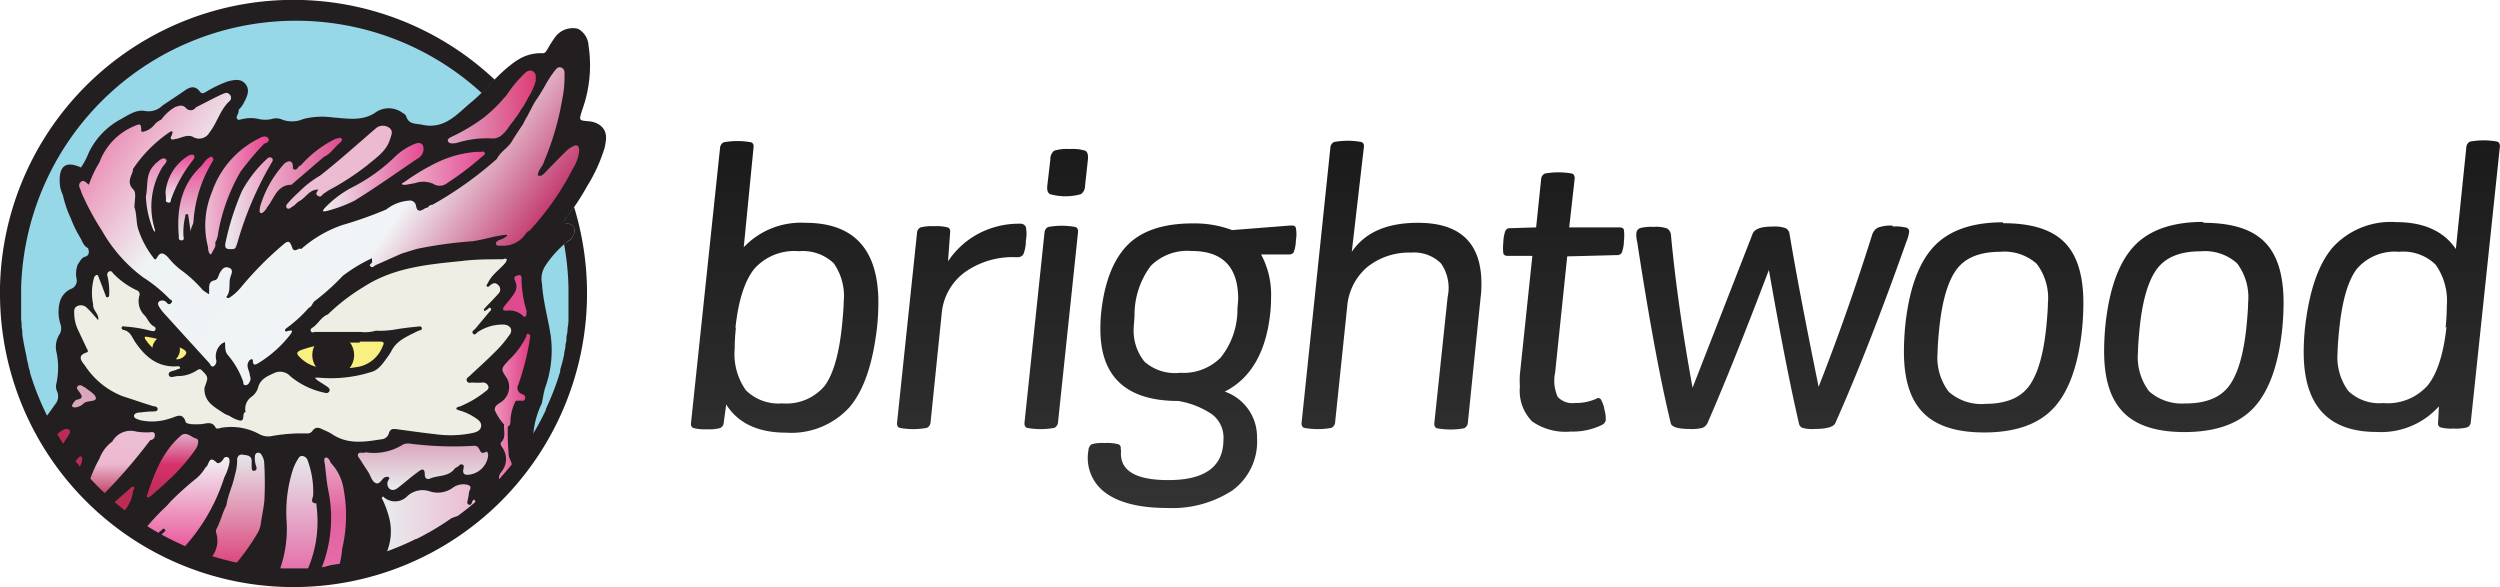 <?xml version="1.0" encoding="UTF-8"?>
<svg xmlns="http://www.w3.org/2000/svg" xmlns:xlink="http://www.w3.org/1999/xlink" id="LOGO" viewBox="0 0 250.89 58.92">
  <defs>
    <linearGradient id="linear-gradient" x1="31.43" y1="57.42" x2="31.43" y2="45.78" gradientUnits="userSpaceOnUse">
      <stop offset="0" stop-color="#e56ea9"></stop>
      <stop offset="1" stop-color="#e5eaed"></stop>
    </linearGradient>
    <linearGradient id="linear-gradient-2" x1="43.97" y1="49.17" x2="43.97" y2="44.51" gradientUnits="userSpaceOnUse">
      <stop offset="0" stop-color="#e9edef"></stop>
      <stop offset="1" stop-color="#dba7be"></stop>
    </linearGradient>
    <linearGradient id="linear-gradient-3" x1="33.86" y1="17.82" x2="43.98" y2="17.82" gradientUnits="userSpaceOnUse">
      <stop offset="0" stop-color="#eef3f4"></stop>
      <stop offset="1" stop-color="#e54991"></stop>
    </linearGradient>
    <linearGradient id="linear-gradient-4" x1="41.81" y1="16.94" x2="50.16" y2="16.94" gradientUnits="userSpaceOnUse">
      <stop offset="0" stop-color="#ecb9d0"></stop>
      <stop offset="1" stop-color="#e54991"></stop>
    </linearGradient>
    <linearGradient id="linear-gradient-5" x1="18.8" y1="49.95" x2="18.8" y2="43.55" gradientUnits="userSpaceOnUse">
      <stop offset="0" stop-color="#bb2c55"></stop>
      <stop offset="0.52" stop-color="#d6326c"></stop>
      <stop offset="1" stop-color="#e2abca"></stop>
    </linearGradient>
    <linearGradient id="linear-gradient-6" x1="24.09" y1="20.38" x2="28.87" y2="20.38" gradientUnits="userSpaceOnUse">
      <stop offset="0" stop-color="#e9edef"></stop>
      <stop offset="1" stop-color="#ee96c0"></stop>
    </linearGradient>
    <linearGradient id="linear-gradient-7" x1="21.14" y1="24.12" x2="21.14" y2="15.7" gradientUnits="userSpaceOnUse">
      <stop offset="0" stop-color="#e9edef"></stop>
      <stop offset="1" stop-color="#e8438f"></stop>
      <stop offset="1" stop-color="#ee96c0"></stop>
    </linearGradient>
    <linearGradient id="linear-gradient-8" x1="19.57" y1="20.35" x2="19.57" y2="15.52" gradientUnits="userSpaceOnUse">
      <stop offset="0" stop-color="#eef3f4"></stop>
      <stop offset="1" stop-color="#ea4c97"></stop>
    </linearGradient>
    <linearGradient id="linear-gradient-9" x1="17.15" y1="23.25" x2="17.15" y2="15.9" gradientUnits="userSpaceOnUse">
      <stop offset="0" stop-color="#eef3f4"></stop>
      <stop offset="1" stop-color="#eb8ab9"></stop>
    </linearGradient>
    <linearGradient id="linear-gradient-10" x1="30.22" y1="16.8" x2="40.81" y2="16.8" gradientUnits="userSpaceOnUse">
      <stop offset="0" stop-color="#ecbed4"></stop>
      <stop offset="1" stop-color="#ecb9d0"></stop>
    </linearGradient>
    <linearGradient id="linear-gradient-11" x1="22.09" y1="19.62" x2="28.47" y2="19.62" gradientUnits="userSpaceOnUse">
      <stop offset="0" stop-color="#ecbed4"></stop>
      <stop offset="1" stop-color="#e8438f"></stop>
      <stop offset="1" stop-color="#ee96c0"></stop>
    </linearGradient>
    <linearGradient id="linear-gradient-12" x1="27.52" y1="17.63" x2="35.8" y2="17.63" gradientUnits="userSpaceOnUse">
      <stop offset="0" stop-color="#ecb9d0"></stop>
      <stop offset="1" stop-color="#de4b8e"></stop>
    </linearGradient>
    <linearGradient id="linear-gradient-13" x1="51.12" y1="41.15" x2="54.67" y2="41.15" gradientUnits="userSpaceOnUse">
      <stop offset="0" stop-color="#ee96c0"></stop>
      <stop offset="1" stop-color="#e03b81"></stop>
    </linearGradient>
    <linearGradient id="linear-gradient-14" x1="39.72" y1="52.61" x2="49.4" y2="52.61" gradientUnits="userSpaceOnUse">
      <stop offset="0" stop-color="#e9edef"></stop>
      <stop offset="1" stop-color="#ecb9d0"></stop>
    </linearGradient>
    <linearGradient id="linear-gradient-15" x1="13.63" y1="50.17" x2="13.63" y2="43.26" gradientUnits="userSpaceOnUse">
      <stop offset="0" stop-color="#bb2c55"></stop>
      <stop offset="0.52" stop-color="#ecb9d0"></stop>
      <stop offset="1" stop-color="#ecbed4"></stop>
    </linearGradient>
    <linearGradient id="linear-gradient-16" x1="25.12" y1="57.27" x2="25.12" y2="45.43" gradientUnits="userSpaceOnUse">
      <stop offset="0" stop-color="#dc3c76"></stop>
      <stop offset="1" stop-color="#e5eaed"></stop>
    </linearGradient>
    <linearGradient id="linear-gradient-17" x1="20.14" y1="55.55" x2="20.14" y2="45.87" gradientUnits="userSpaceOnUse">
      <stop offset="0" stop-color="#ea4e96"></stop>
      <stop offset="1" stop-color="#f1f4f6"></stop>
    </linearGradient>
    <linearGradient id="linear-gradient-18" x1="34.92" y1="57.42" x2="34.92" y2="45.92" gradientUnits="userSpaceOnUse">
      <stop offset="0" stop-color="#e56ea9"></stop>
      <stop offset="0.52" stop-color="#e2619e"></stop>
      <stop offset="0.82" stop-color="#e890b7"></stop>
      <stop offset="1" stop-color="#e2abca"></stop>
    </linearGradient>
    <linearGradient id="linear-gradient-19" x1="46.39" y1="10.74" x2="55.27" y2="10.74" gradientUnits="userSpaceOnUse">
      <stop offset="0" stop-color="#e2abca"></stop>
      <stop offset="1" stop-color="#dc3c76"></stop>
    </linearGradient>
    <linearGradient id="linear-gradient-20" x1="18.04" y1="6.18" x2="50.78" y2="29.1" gradientUnits="userSpaceOnUse">
      <stop offset="0" stop-color="#eb93b8"></stop>
      <stop offset="0.25" stop-color="#eef3f4"></stop>
      <stop offset="0.7" stop-color="#f1f4f6"></stop>
      <stop offset="1" stop-color="#c43e72"></stop>
    </linearGradient>
    <linearGradient id="linear-gradient-21" x1="161.61" y1="50.92" x2="161.61" y2="14.09" gradientUnits="userSpaceOnUse">
      <stop offset="0" stop-color="#333"></stop>
      <stop offset="1" stop-color="#1a1a1a"></stop>
    </linearGradient>
  </defs>
  <title>brightwood-creative-logo-dark</title>
  <g id="owl">
    <circle cx="29.46" cy="29.46" r="28.53" fill="#96d7e8"></circle>
    <path d="M5.59,42.55a28.66,28.66,0,0,0,11.58,11.9c.22-.23.45-.46.68-.68a1.29,1.29,0,0,0,.2-.24c.1-.16.21-.32,0-.5s-.34-.07-.5,0-.49.5-.83.61-.49.25-.67,0,.07-.42.2-.61c.7-1,1.71-1.65,2.46-2.58.31-.36.68-.65,1-1A10.72,10.72,0,0,0,22.28,47c.23-.36.49-.62,1-.42a.65.65,0,0,0,.6-.12c.12-.08.24-.26.4-.09s.05.31,0,.46c-.17.47-.37.93-.54,1.4a18.26,18.26,0,0,1-4.55,7.26,28.33,28.33,0,0,0,3.26,1.24,3.89,3.89,0,0,0,1-2.62,3.65,3.65,0,0,1,.38-1.88c.23-.48.38-1,.58-1.48a33.37,33.37,0,0,0,1.17-4.28c0-.24.09-.5.41-.49a.56.56,0,0,1,.56.47c0,.13,0,.26.07.39s.13.55.49.5.33-.36.32-.63c0-.11,0-.21,0-.31s-.09-.45.12-.48.24.25.27.42a12.54,12.54,0,0,1,.08,2.85A9.49,9.49,0,0,1,26,55c-.43.54-.85,1.08-1.28,1.62-.14.18-.35.35-.3.59l.78.17h4.23c.71-.59.66-1.47.82-2.25a24.69,24.69,0,0,0,.19-4.91,10.91,10.91,0,0,1,.86-3.61c.08-.22.22-.46.5-.45s.39.26.44.49a8,8,0,0,1,.38,3.13.7.7,0,0,0,.15.74,1,1,0,0,1,.32.78,11.91,11.91,0,0,1-.45,4.55,4.11,4.11,0,0,0-.36,1.52h1.27a1.57,1.57,0,0,0,.43-.56,12.12,12.12,0,0,0,.81-6.2c-.16-1.33-.38-2.66-.5-4,0-.34.13-.17.24-.06a5.13,5.13,0,0,1,1.08,2.19,16.05,16.05,0,0,1,0,6.22,10.29,10.29,0,0,0-.33,2.42h1.29a28.32,28.32,0,0,0,3.45-.93,5.54,5.54,0,0,0,.68-4.27,13.91,13.91,0,0,0-.44-1.61c-.19-.39,0-.27.23-.22a1.87,1.87,0,0,0,1.74-.32,2.42,2.42,0,0,1,2.3-.52A3.39,3.39,0,0,0,47.26,49a.86.86,0,0,1,1-.09c.16.29,0,.56,0,.84,0,.43-.31,1.11.63,1,.17,0,.19.15.22.27l.11.36A28.68,28.68,0,0,0,55,44.76a8.58,8.58,0,0,1,.86-4.27c.12-.52.17-1,.33-1.55a11.09,11.09,0,0,0,.56-5.31c-.27-1.72-.76-3.41-.87-5.17a2.37,2.37,0,0,1,.36-1.82,10.34,10.34,0,0,1,2.3-2.48A1.16,1.16,0,0,0,59,23.7c.34-.62.11-1.2-.59-1.28-.47-.05-.38-.17-.19-.45a23.35,23.35,0,0,0,2.2-3.3,16.3,16.3,0,0,0,1.74-3.81c.18-.82.36-1.7-.49-2.32a2.25,2.25,0,0,0-1.12-.37c-1-.09-.94-.09-.66-1.06a13.18,13.18,0,0,0,.66-6.57,2,2,0,0,0-1.08-1.66,2.2,2.2,0,0,0-2.3.89,10.4,10.4,0,0,0-.72,1.14c-.13.2-.25.46-.52.43A4.3,4.3,0,0,0,53.47,6a6.61,6.61,0,0,0-.77.55c-1.43,1.11-2.53,2.57-3.92,3.71S46.15,13,43.91,12.53c-.7-.16-1.39,0-1.66-.87-.05-.17-.26-.26-.41-.37a2.33,2.33,0,0,0-2.77.07c-1.35.83-2.77.52-4.16.43a7.64,7.64,0,0,0-3,.16,2.81,2.81,0,0,1-2.23,0,1.48,1.48,0,0,0-.94,0,3.07,3.07,0,0,1-1.26,0,3.46,3.46,0,0,0-1.65,0c-.17,0-.39.16-.53,0s0-.38.09-.57a1.49,1.49,0,0,0,.06-.31l0-.07a2.57,2.57,0,0,0,.56-.78c.3-.58.58-1.2.12-1.78S25,8,24.31,8.18a12.29,12.29,0,0,0-2.08,1c-.22.11-.44.33-.69,0-.53-.69-1.09-.41-1.64,0L17.8,10.59a2,2,0,0,1-1.75.55c-.93-.18-1.73.45-2.58.9a7.51,7.51,0,0,0-3.05,3.23,7.8,7.8,0,0,1-.8,1.54q-2.2-1-2.14,1.39a3.05,3.05,0,0,0,.32,1.37,11,11,0,0,0,.8,2.35,11.31,11.31,0,0,0,.92,1.89c.23.38.34.89.81,1.09.11.39.17.76-.39.89-.33.17-.47.51-.66.79A2.53,2.53,0,0,0,9.18,28,.88.88,0,0,1,8.6,29,2,2,0,0,0,7.47,30.4a4,4,0,0,0,.08,2.11,1.21,1.21,0,0,1-.06,1,2.32,2.32,0,0,0-.35,1.75,7.36,7.36,0,0,1,0,3.26,1.16,1.16,0,0,0,.09.78A1.24,1.24,0,0,1,7,40.61C6.55,41.27,6.06,41.91,5.59,42.55ZM9.83,19.32a1.75,1.75,0,0,1-.22-.92l0,0c.27-.21.34.41.67.35s.41-.39.51-.65a14.4,14.4,0,0,1,.75-1.65c.08-.17.15-.34.24-.5a6.41,6.41,0,0,1,3.06-3c.19-.08.47-.31.59.06.22.7.65.4,1,.2a10.85,10.85,0,0,0,1.29-1,12.48,12.48,0,0,1,1.45-1.38c.39.18.83.24,1.23.4s.6.09.71-.24a13.38,13.38,0,0,0,2.57-1.22c.18-.1.4-.27.58-.09s0,.46-.12.63a10.87,10.87,0,0,0-1.36,2.22c-.46.82-.84,1.44-2.09,1a2.65,2.65,0,0,0-1.63.24s-.28.46-.19-.07c.12-.68.08-.7-.63-.48a9.54,9.54,0,0,1-.8.64,8.75,8.75,0,0,0-2.71,3.09.27.27,0,0,0,0,.17l-.12.06a1.35,1.35,0,0,0-.3,1.4,5.57,5.57,0,0,1,.43,2.14,4.16,4.16,0,0,1,.13.86,7.74,7.74,0,0,0,1.58,4.18c.2.26.42.58.76.26s.77-.16,1.07.17c1,1.15,2.39,1.92,3.39,3.1a1.06,1.06,0,0,0,.32.23c.27.14.53.1.53-.22,0-.94,1-1.19,1.27-1.93a.32.32,0,0,1,.41-.17c.23.09.19.3.15.48-.13.6-.08,1.21-.26,1.81s.11.6.53.41A2.93,2.93,0,0,0,25.78,29a29.73,29.73,0,0,1,3-3.16A11.17,11.17,0,0,1,30,24.71c.21-.15.46-.36.63,0,.25.57.68.48,1.14.33a1.31,1.31,0,0,0,.35-.19,12.44,12.44,0,0,1,4.11-2.27,16.45,16.45,0,0,0,4.14-1.55,5.48,5.48,0,0,1,1.73-.75c.36-.1.8-.08.91.25.32.91.85.66,1.42.35.2-.11.38-.24.59-.34A27.86,27.86,0,0,0,51.43,16a20.44,20.44,0,0,0,2.5-3.11c.13-.18,3.42-4.78,2.6-5.56-1.17-.61-3.3,4.58-3.57,4.81a9.74,9.74,0,0,0-.75.91c-.23.25-.5.75-.84.68-1.29-.26-2.51.21-3.77.33-.24,0-.59.27-.69,0s.37-.3.6-.42l.07,0A13.86,13.86,0,0,0,52,10.42,6.85,6.85,0,0,1,54.3,8.2c.31-.17.64-.45,1,0s-.22.94.17,1.34c.5.21.72-.18,1-.47C56.8,8.59,57,8,57.44,7.49c.09-.09.17-.24.32-.19s.14.21.15.34a6.83,6.83,0,0,1-.07,1.5,35.06,35.06,0,0,1-1.92,7c-.17.51-.72.89-.54,1.53.55.31.84-.14,1.12-.45.66-.73,1.41-1.36,2.1-2,.16-.16.39-.36.63-.19s.1.44,0,.67a1.24,1.24,0,0,1-.08.22,24.51,24.51,0,0,1-4.79,7.22l-.24.24a2.84,2.84,0,0,1-1.82,1.12c-.18,0-.45.1-.51,0s.24-.2.33-.34.74-.25.21-.65a1.66,1.66,0,0,0-.78,0,39.29,39.29,0,0,1-4.36.72,21.47,21.47,0,0,0-5.42,1c-.71.36-1.45.64-2.14,1-.51.29-.74.21-.81-.36-.29-.13-.51.05-.73.18a11.68,11.68,0,0,0-2.33,1.5c-1.1,1.11-2.35,2.06-3.42,3.2a23.52,23.52,0,0,1-1.9,1.8c-.23.19-.87.48-.13.9.22.13,0,.27-.1.36a17.16,17.16,0,0,1-2.54,2.26c-.16.13-.38.28-.57.08s-.4-.35-.67-.13a.81.81,0,0,0-.29.85,5.16,5.16,0,0,1,.21.85c0,.16,0,.36-.14.42s-.25-.13-.3-.27a6.09,6.09,0,0,0-.82-1.54,5.36,5.36,0,0,1-1-2,1.5,1.5,0,0,0-1.15,1.44c0,.2.14.5-.08.58s-.38-.22-.54-.38a28,28,0,0,1-2.16-2.44c-.7-.91-1.65-1.58-2.27-2.54-.1-.15-.28-.31-.16-.49s.29,0,.43,0,.48.13.62-.14,0-.41-.19-.56a10.64,10.64,0,0,0-1.24-1.11,15.84,15.84,0,0,1-4.29-3.85A29.57,29.57,0,0,1,9.83,19.32Z" transform="translate(-1.49)" fill="#231f20"></path>
    <path d="M29.47,57.42a12.09,12.09,0,0,0,.79-5,13.93,13.93,0,0,1,.59-5.18,4.61,4.61,0,0,1,.48-1.07c.13-.2.22-.43.49-.41a.64.64,0,0,1,.56.49,9.09,9.09,0,0,1,.54,3.43c0,.29-.41.81.33.84,0,0,0,.14,0,.22a12.11,12.11,0,0,1-1,6.66Z" transform="translate(-1.49)" fill="url(#linear-gradient)"></path>
    <path d="M38.19,45.39a5.44,5.44,0,0,0,3.73-.77,1.23,1.23,0,0,1,.7-.1,34.44,34.44,0,0,0,6.42.22.49.49,0,0,1,.48.22c.18.25.2.68.72.39.2-.11.23.22.24.39a2.2,2.2,0,0,1-2.06,1.91c-.38,0-.52-.2-.42-.58,0-.15.12-.33-.07-.43s-.29,0-.42.13-.3.14-.39.26c-.63.85-1.66.64-2.48,1-.25.11-.52,0-.52-.39,0-.84-.46-.45-.75-.23-.64.47-1.25,1-1.86,1.48-.3.25-.64.4-.93.16a.69.69,0,0,1-.09-.9c0-.07.17-.16,0-.26s-.25,0-.37,0c-.35.18-.54.84-1,.55-.32-.19-.44-.7-.66-1.05s-.53-.79-.77-1.2c-.11-.2-.37-.39-.26-.63S38,45.52,38.19,45.39Z" transform="translate(-1.49)" fill="url(#linear-gradient-2)"></path>
    <path d="M44,15a1.16,1.16,0,0,1-.64.94c-2.1,1.41-4.16,2.89-6.31,4.21a14.32,14.32,0,0,1-2.87,1.05c-.09,0-.29,0-.3,0s.1-.22.19-.31a10.49,10.49,0,0,1,2.75-2.08,17.62,17.62,0,0,0,4.35-3.12,6.26,6.26,0,0,1,1.92-1.24C43.69,14.21,44,14.41,44,15Z" transform="translate(-1.49)" fill="url(#linear-gradient-3)"></path>
    <path d="M49.33,15.24h.37c.15,0,.34-.09.43.08s-.11.27-.22.36a29.91,29.91,0,0,1-3.52,2.68,1.21,1.21,0,0,1-1.44.08,2.48,2.48,0,0,0-1.78-.07c-.33.06-.67.13-1,.18a1.27,1.27,0,0,1-.35-.05c0-.15.17-.17.27-.24a21.44,21.44,0,0,1,3.55-2.09A11,11,0,0,1,49.33,15.24Z" transform="translate(-1.49)" fill="url(#linear-gradient-4)"></path>
    <path d="M16.35,49.95c-.2-.07-.11-.23-.08-.32.73-2.18,1.55-4.32,3.35-5.89.58-.51,1.05.16,1.55.27.34.07.21.63,0,1a19.06,19.06,0,0,1-2.8,3.21c-.54.54-1.13,1-1.7,1.53C16.57,49.8,16.46,49.87,16.35,49.95Z" transform="translate(-1.49)" fill="url(#linear-gradient-5)"></path>
    <path d="M24.58,25c-.42,0-.58-.14-.44-.73a26.61,26.61,0,0,1,1.64-5.12A12.69,12.69,0,0,1,28.22,16c.16-.17.36-.3.55-.14s.05.36-.07.55a34.45,34.45,0,0,0-3.37,7.9C25.11,25,25.12,25,24.58,25Z" transform="translate(-1.49)" fill="url(#linear-gradient-6)"></path>
    <path d="M20.62,23.21c-.09-.59-.15-1.06-.23-1.53,0-.09,0-.23-.19-.18s-.09.11-.11.18a6.68,6.68,0,0,0-.19,1.95c0,.17.14.5-.2.49s-.25-.28-.27-.5c-.21-2.59.21-5,2.17-6.87.3-.29.48-.69.85-.91.12-.07.23-.23.39,0s0,.22,0,.33a13.27,13.27,0,0,0-1.93,6,1.2,1.2,0,0,1-.15.52A2,2,0,0,0,20.62,23.21Z" transform="translate(-1.49)" fill="url(#linear-gradient-7)"></path>
    <path d="M18.1,19.27a4.89,4.89,0,0,1,2.2-3.59c.22-.14.48-.23.65-.1s-.06.46-.17.58a14,14,0,0,0-2.1,3.77c-.07.17,0,.47-.33.39s-.18-.29-.2-.45S18.12,19.52,18.1,19.27Z" transform="translate(-1.49)" fill="url(#linear-gradient-8)"></path>
    <path d="M16.13,19.69c.24-1-.08-2.24.87-3.16a1.49,1.49,0,0,1,.1-.12c.3-.23.69-.67,1-.46s-.16.58-.33.85A7.66,7.66,0,0,0,17,22.93c0,.11.12.23,0,.33a1.86,1.86,0,0,1-.16-.27A9.84,9.84,0,0,1,16.13,19.69Z" transform="translate(-1.49)" fill="url(#linear-gradient-9)"></path>
    <path d="M54.35,31.25c-.06.24,0,.44-.14.52s-.26-.11-.38-.2a2.05,2.05,0,0,0-1.47-.4c-.39.05-.5-.13-.25-.45s.44-.52.64-.79c.39-.51.77-1,.44-1.73-.19-.4,0-.52.34-.58s.3.28.3.46A11.29,11.29,0,0,0,54.35,31.25Z" transform="translate(-1.49)" fill="#de4b8e"></path>
    <path d="M40.53,12.81a1.09,1.09,0,0,0-1.39.13c-1.83,1.57-3.62,3.19-5.52,4.68a10,10,0,0,0-2.15,1.67,11.07,11.07,0,0,0-1,1c-.17.17-.37.39-.19.59s.42-.08.6-.17.42-.41.67-.54c.65-.34,1-1.18,1.88-1.14-.08.2-.36.41-.06.61s.38,0,.56-.17a6.18,6.18,0,0,1,.64-.42,26.6,26.6,0,0,0,3.77-2.46c.89-.76,1.94-1.41,2.3-2.64C40.76,13.56,41,13.13,40.53,12.81Z" transform="translate(-1.49)" fill="url(#linear-gradient-10)"></path>
    <path d="M9,40.89c-.24,0-.36-.13-.21-.35s.26-.4.43-.43c.73-.13.44-.47.21-.81-.11-.17-.34-.34-.14-.54s.44-.07.63.09l.07,0c.4.36,1.08.69,1.12,1.09s-.79.23-1.19.51A1.41,1.41,0,0,1,9,40.89Z" transform="translate(-1.49)" fill="#dba7be"></path>
    <path d="M28.41,13.87c-.2-.28-.61-.17-.88,0a9.4,9.4,0,0,0-4.76,5.38.35.35,0,0,0-.05.13,8.69,8.69,0,0,0-.37,5.35c.06.28,0,.64.31.82.14-.27.3-.53.43-.81a1.19,1.19,0,0,0,0-.39,2.51,2.51,0,0,0,.3-1,18.74,18.74,0,0,1,2.24-6.12A30.4,30.4,0,0,1,28,14.42C28.33,14.34,28.59,14.12,28.41,13.87Z" transform="translate(-1.49)" fill="url(#linear-gradient-11)"></path>
    <path d="M35.77,13.92c-.13-.19-.39,0-.58,0a11.17,11.17,0,0,0-3.52,2.69c-.29,0-.34.65-.78.32,0-.26,0-.6-.22-.71s-.58.1-.75.32a11,11,0,0,0-2.34,4.25c0,.21-.12.5.07.58s.38-.2.54-.37,0-.05,0-.07c.79-.85,1-2.35,2.52-2.39.06,0,.13-.08.19-.14L34,15.74c.65-.28,1-.9,1.52-1.33C35.64,14.28,35.9,14.12,35.77,13.92Z" transform="translate(-1.49)" fill="url(#linear-gradient-12)"></path>
    <path d="M14.9,48.87c-.18-.09-.28.09-.4.19-.75.65-1.49,1.32-2.24,2q.51.44,1,.85a3.78,3.78,0,0,0,1.6-2.73C15,49.06,15,48.91,14.9,48.87Z" transform="translate(-1.49)" fill="#bb2c55"></path>
    <path d="M52.08,42.6c-.07.6.24,1.26-.3,1.79-.11.11,0,.32.06.44a2,2,0,0,1-.06,2.56A.93.93,0,0,0,52,48.77q.59-.64,1.14-1.32a14.47,14.47,0,0,0-.58-1.64,25.73,25.73,0,0,1-.11-3c.28-.11.26-.38.27-.6a4.64,4.64,0,0,1,.54-2,1.59,1.59,0,0,0,.32,0c.2-.05.51.16.6-.19s-.13-.39-.39-.51a.63.63,0,0,1-.3-.86,25.79,25.79,0,0,0,1.17-4.58c0-.18.14-.44-.12-.54s-.19.12-.23.24a8.09,8.09,0,0,1-1.77,2.38c-.79.89-.82.86-.15,1.85a1.83,1.83,0,0,1-.23,2c-.3.45-1.12.58-1,1.19A5.05,5.05,0,0,0,52.08,42.6Z" transform="translate(-1.49)" fill="url(#linear-gradient-13)"></path>
    <path d="M40.6,52.19a5.55,5.55,0,0,1-.38,3.42c-.14.33-.34.66-.5,1a28.48,28.48,0,0,0,9.68-5.4,8.47,8.47,0,0,1-.21-.87c0-.07-.05-.17-.11-.19s-.15.09-.19.17-.09.42-.34.33-.14-.32-.12-.49a4.25,4.25,0,0,0,.12-.69c0-.27.35-.52,0-.78l-.1.09a.13.13,0,0,1,.1-.09,1.81,1.81,0,0,0-1.69.31,2.59,2.59,0,0,1-2.18.33,2.26,2.26,0,0,0-2.27.42,1.72,1.72,0,0,1-2.31.22c-.06,0-.12-.22-.24-.08s0,.15,0,.21A9.81,9.81,0,0,1,40.6,52.19Z" transform="translate(-1.49)" fill="url(#linear-gradient-14)"></path>
    <path d="M11.32,50.17a54.73,54.73,0,0,0,5.25-6,.49.49,0,0,0,.45-.61c-.07-.3-.4-.16-.61-.17a6.83,6.83,0,0,1-1.25-.08,2.1,2.1,0,0,0-2.4,1A3.72,3.72,0,0,0,11.48,46a13.8,13.8,0,0,0-1.26,3.1Q10.75,49.63,11.32,50.17Z" transform="translate(-1.49)" fill="url(#linear-gradient-15)"></path>
    <path d="M7.27,45.4l.82-1.29c.22-.34.61-.78.32-1s-.82.13-1.11.42a7.39,7.39,0,0,0-.7.84Q6.93,44.89,7.27,45.4Z" transform="translate(-1.49)" fill="#bb2c55"></path>
    <path d="M9.12,47.83q.22-.61.48-1.21a1.33,1.33,0,0,0,.12-.38c0-.15.08-.35-.09-.42s-.25.12-.36.23a8.94,8.94,0,0,0-.83.92Q8.76,47.41,9.12,47.83Z" transform="translate(-1.49)" fill="#bb2c55"></path>
    <path d="M24.21,50.72c-.41.76-.59,1.63-1,2.37a.6.6,0,0,0,0,.46,2.64,2.64,0,0,1-.45,2.32c-.14.26-.33.5-.5.75q1.15.37,2.34.65a1.05,1.05,0,0,1,.29-.38,22.67,22.67,0,0,0,2.37-3.26,2.6,2.6,0,0,0,.39-1c.11-.79.29-1.58.37-2.38A34.09,34.09,0,0,0,28,46.38a1.44,1.44,0,0,0-.19-.6c-.09-.18-.21-.39-.47-.34s-.26.28-.28.49a2.51,2.51,0,0,0,.16.92c.05.17,0,.39-.24.4s-.22-.18-.23-.33,0-.42,0-.64c0-.61-.53-.59-.91-.65s-.59.23-.55.65a5.05,5.05,0,0,1-.23,1.4C24.86,48.72,24.36,49.67,24.21,50.72Z" transform="translate(-1.49)" fill="url(#linear-gradient-16)"></path>
    <path d="M15.73,53.6l.68.41h.06c.57,0,.83-.54,1.24-.8.09-.06.15-.26.31-.09s0,.23-.11.31c-.29.31-.58.64-.89.94q1.14.64,2.35,1.18A19,19,0,0,0,24,47.91a5.35,5.35,0,0,0,.52-1.49c0-.21.05-.46-.21-.54s-.34.09-.44.25-.44.49-.64.29c-.84-.84-.74.33-1.11.48A4.22,4.22,0,0,1,21.21,48a29.33,29.33,0,0,0-2.62,2.35c-.14.15-.26.32-.41.46A23.34,23.34,0,0,0,16,53.14,1,1,0,0,0,15.73,53.6Z" transform="translate(-1.49)" fill="url(#linear-gradient-17)"></path>
    <path d="M36,49.25a5,5,0,0,0-1.33-2.82c-.09-.26-.28-.58-.51-.5s-.09.45-.06.7c.1.84.16,1.68.32,2.51a13.65,13.65,0,0,1-.83,8.28h1.75a9.46,9.46,0,0,0,.49-2.36A14.32,14.32,0,0,0,36,49.25Z" transform="translate(-1.49)" fill="url(#linear-gradient-18)"></path>
    <path d="M51.94,32.57a4.53,4.53,0,0,0-2.47.73c-.16.1-.32.41-.51.18s.12-.36.25-.51c.45-.55.92-1.1,1.37-1.65.09-.11.29-.2.15-.38s-.22.06-.33.11-.24.22-.33.12.08-.26.18-.36c.41-.44.85-.87,1.25-1.33a.58.58,0,0,0,0-.86c-.3-.32-.55-.2-.81,0-.08.08-.2.23-.32.13s0-.23.08-.34c.4-.87,1.22-1.37,1.8-2.09.3-.56-.22-.3-.34-.3-1.37,0-2.76,0-4.12.18-3.43.34-6.88.66-9.88,2.64a19.55,19.55,0,0,0-3.51,2.71c-.65.24-.94.89-1.46,1.27-.14.1-.36.2-.25.42s.29.07.43.07c1.51,0,3,0,4.52,0a4,4,0,0,0,1.57-.12A9.52,9.52,0,0,0,41,33.09c.75-.13,1.52-.23,2.28-.3.17,0,.48-.13.54.12s-.24.23-.4.31c-1,.52-2.09.91-2.65,2a4.38,4.38,0,0,1-.38.6c-.46.62-.89,1.32-1.67,1.52a13.39,13.39,0,0,1-5.24.56c-.13,0-.26,0-.39,0a1.79,1.79,0,0,0,.26.27c.33.22.67.42,1,.65.15.11.3.26.18.47a.34.34,0,0,1-.42.13,7.85,7.85,0,0,1-3.47-1.65A1.4,1.4,0,0,0,29,37.44c-.64.3-1.39.59-1.6,1.43a1.75,1.75,0,0,1-.67.95,1.48,1.48,0,0,0-.6,1.52c-.41.16,0,.89-.55.87a3.22,3.22,0,0,1-1.07-.48,3.71,3.71,0,0,1-.5-.22c-.95-.64-2.07-1.15-2-2.58.08-.25.18-.5.25-.75.13-.48-.25-.71-.5-1s-.48,0-.68.09a3.34,3.34,0,0,1-1.73.47c-.33,0-.82.27-.92-.11s.46-.38.75-.52.4-.07.38-.23-.3-.12-.45-.11c-1.9.06-3.11-1.05-4.07-2.47-.32-.48-.45-1-1.1-1.18-.12,0-.28-.1-.24-.26s.21-.1.33-.09a13.62,13.62,0,0,1,2.64.44c.14,0,.33.09.41-.11a.25.25,0,0,0-.12-.33c-.45-.23-.62-.7-.91-1.07a2,2,0,0,1-.58-2,.43.43,0,0,0-.28-.58,8,8,0,0,1-2.28-1.62c-.14-.11-.22-.41-.49-.24s-.15.4-.11.59a6.8,6.8,0,0,1,.14,1.65c0,.2,0,.38-.3.32-.24-.64-.47-1.28-.73-1.91-.05-.13-.08-.37-.27-.31a.52.52,0,0,0-.25.37,5.56,5.56,0,0,0-.06,2.57c-.07.61.65,1,.5,1.59-.36-.41-.71-.84-1.1-1.21a.85.85,0,0,0-1-.2c-.35.18-.31.5-.3.83a4,4,0,0,0,.4,1.6l.85,1.8c.07.15.23.34,0,.42-1,.32-.53.87-.18,1.31a8,8,0,0,0,3.8,3.09c1,.31,2.05.69,3.09,1,.16,0,.43.07.41.3s-.26.21-.44.22a11.43,11.43,0,0,0-1.27.1c-.24,0-.64.06-.66.33s.35.35.59.44a5.48,5.48,0,0,0,3-.16c.55-.11,1.27-.74,1.6.36,0,.12.37.18.57.21a8,8,0,0,0,.87,0c.55,0,1.2-.4,1.58.38,0,.07.3.08.45,0a5.9,5.9,0,0,1,3.92.62,1.87,1.87,0,0,0,1.07.22,17.34,17.34,0,0,1,3.74-.29.63.63,0,0,0,.49-.22c.33-.51.7-.37,1.12-.15a6.9,6.9,0,0,1,.79.38c1.58,1.12,3.31.85,5,.58a.84.84,0,0,0,.78-.58c.12-.5.45-.49.85-.43,1.26.17,2.52.35,3.78.49a11.05,11.05,0,0,0,3.8-.12c.37-.09.75-.22.83-.64s-.27-.67-.57-.87a5.48,5.48,0,0,0-1.5-.72,1.34,1.34,0,0,1-.42-.17c0-.21.26-.23.42-.28a10.53,10.53,0,0,0,2.5-1.48c.2-.14.41-.32.27-.59a.56.56,0,0,0-.57-.31,6.72,6.72,0,0,1-1,0c-.19,0-.46.11-.56-.16s.14-.37.29-.51c.85-.8,1.72-1.57,2.54-2.4a11.39,11.39,0,0,0,1.37-1.6C53.06,33.14,52.72,32.57,51.94,32.57ZM40.59,39.62s0,0,0,0h0Z" transform="translate(-1.49)" fill="#eeeee4"></path>
    <path d="M55.25,7.51c-.25-.6-.76-.49-1.07-.18a12.93,12.93,0,0,0-1.86,2.23l-.73.82a14.56,14.56,0,0,1-1.69,1.53A19.29,19.29,0,0,1,47,13.64c-.26.12-.67.28-.55.54s.52.24.89.16a10.17,10.17,0,0,1,3.51-.45c1,.13,1.74-1.22,1.79-1.28.27-.34.54-.71.84-1.12.17-.25.27-.46.43-.67s.53-.89.57-1a4.58,4.58,0,0,0,.52-1,2.58,2.58,0,0,0,.19-.48A2.72,2.72,0,0,0,55.25,7.51Z" transform="translate(-1.49)" fill="url(#linear-gradient-19)"></path>
    <path d="M59,14.69a2.64,2.64,0,0,0-.65.44c-.73.71-1.44,1.44-2.14,2.17-.21.22-.4.43-.74.31,0-.56.52-.92.64-1.45A27.9,27.9,0,0,0,57.91,10a11.24,11.24,0,0,0,.23-2.67.51.51,0,0,0-.2-.48.44.44,0,0,0-.61.05A8.91,8.91,0,0,0,56.54,8c-.26.4-.47.86-1.12,1.86a5.81,5.81,0,0,0-.45.73c-.39.77-.09.14-.52,1a8.73,8.73,0,0,0-.46.85c-.39.59-.79,1.17-1.15,1.78s-1.13,1-1.48,1.72a36.92,36.92,0,0,1-6.47,4.61.53.53,0,0,0-.47.28.22.22,0,0,1,0,.07l0-.07a1,1,0,0,0-.3.09c-.46.31-.78.4-.89-.33a.62.62,0,0,0-.75-.45,4.09,4.09,0,0,0-2.22.88,39.91,39.91,0,0,1-4.43,1.57A12.2,12.2,0,0,0,31.71,25c-.26-.24-.67.51-.9-.16s-.39-.75-.95-.25a34.31,34.31,0,0,0-4.16,4.21,5,5,0,0,1-1.16,1.06c-.16.11-.41,0-.3-.11.45-.61.16-1.34.39-2,.11-.3.3-.72-.16-.88s-.68.12-.9.48-.16.71-.58.79-.52.39-.51.77a6,6,0,0,1,0,.62,4.53,4.53,0,0,1-.63-.41,13,13,0,0,0-2-1.88,7.12,7.12,0,0,1-1.48-1.4c-.53-.55-.8-.53-1.12,0-.16.27-.21.26-.44-.07A9.52,9.52,0,0,1,15.36,23c-.22-.71-.13-1.49-.38-2.2,0-.6.22-1.45-.09-1.76-.72-.73-.23-1.29-.06-1.92a.35.35,0,0,1,0-.15,13.62,13.62,0,0,1,3.58-3.64c.11-.06.2-.19.34-.14s0,.21,0,.31-.21.3-.09.44.34,0,.51,0c.56-.11,1.12-.48,1.69-.2a1.18,1.18,0,0,0,1.63-.41c.79-1,1.07-2.27,2-3.15a.46.46,0,0,0,0-.74c-.27-.24-.49-.05-.69,0-.89.42-1.77.89-2.65,1.33a.62.62,0,0,1-1,.07c-.35-.37-.69-.22-1.06-.11A4.36,4.36,0,0,0,17.68,12a2,2,0,0,0-.79.63,2,2,0,0,1-1,.58c-.18.06-.22,0-.23-.16,0-.58-.09-.66-.56-.45a6.31,6.31,0,0,0-3.63,3.69,11.6,11.6,0,0,0-1.06,2.24h0c-.25-.15-.49-.55-.8-.28s-.14.58,0,.88a2.07,2.07,0,0,0,.13.37,26.52,26.52,0,0,0,2,3.68,15,15,0,0,0,4.11,4.65A14.65,14.65,0,0,1,18.51,30c.09.1.4.15.16.41s-.31.09-.46-.05a.57.57,0,0,0-.75-.11c-.25.24,0,.54.16.78a4.89,4.89,0,0,0,.4.49q2.23,2.46,4.47,4.91c.12.14.19.46.45.32a.59.59,0,0,0,.23-.69,1.64,1.64,0,0,1,.89-1.77c.07.45-.06.91.29,1.33a8.53,8.53,0,0,1,1.53,2.64c.05.15,0,.44.28.39s.3-.21.4-.35a.69.69,0,0,0,0-.61c0-.46-.41-.88-.13-1.38a.46.46,0,0,1,.26-.25c.15-.05.17.06.18.16,0,.55.34.35.58.2a11.83,11.83,0,0,0,3.2-2.88c.07-.1.17-.26.13-.34s-.22,0-.33,0-.27.15-.34,0,.09-.22.19-.31a13.62,13.62,0,0,0,2.18-2c.33-.11.34-.5.61-.69a22.19,22.19,0,0,0,2.79-2.51,15.73,15.73,0,0,1,2.95-1.78c0,.13,0,.26,0,.39s-.36.25-.16.43.34,0,.51-.12l2.59-1.15c.55-.17,1.09-.35,1.64-.5a42.51,42.51,0,0,1,5.5-.75c1.21-.17,2.37-.59,3.59-.67a1.88,1.88,0,0,1-.75.5c-.22.06-.52.19-.48.44s.38.16.59.18a2.73,2.73,0,0,0,2.44-1.27l.16-.16a.89.89,0,0,0,.2-.11A27.59,27.59,0,0,0,59,16.89a4,4,0,0,0,.62-1.77C59.61,14.62,59.4,14.47,59,14.69ZM17.73,12.58a.93.93,0,0,0,0,.22A.38.38,0,0,1,17.73,12.58Z" transform="translate(-1.49)" fill="url(#linear-gradient-20)"></path>
    <path d="M37.59,34.28c.66,0,1.33,0,2,0,.44,0,.48.14.31.45a3.29,3.29,0,0,1-2.33,2.06,12.21,12.21,0,0,1-4.11.08,3.61,3.61,0,0,1-1.86-1c-.37-.35-.4-.54.13-.75a13.3,13.3,0,0,1,4.44-.74c.48,0,1,0,1.43,0Z" transform="translate(-1.49)" fill="#f9f081"></path>
    <path d="M19.28,36.06A4.5,4.5,0,0,1,16.05,34c-.08-.21,0-.23.16-.2a11,11,0,0,1,3.36,1.08c.24.14.72.3.59.63A1.09,1.09,0,0,1,19.28,36.06Z" transform="translate(-1.49)" fill="#f9f081"></path>
    <circle cx="33.44" cy="35.63" r="2.1" fill="#231f20"></circle>
    <circle cx="16.67" cy="35.06" r="1.39" fill="#231f20"></circle>
    <path d="M59.1,20.76c-.3.4-.6.8-.89,1.21s-.28.4.19.45c.7.08.93.66.59,1.28a1.16,1.16,0,0,1-.42.47,3.33,3.33,0,0,0-.47.33,27.64,27.64,0,0,1,.44,4.32h0c0,.21,0,.43,0,.65s0,.55,0,.82c0,.08,0,.17,0,.25s0,.38,0,.57l0,.27q0,.29,0,.59l0,.22c0,.27-.06.54-.09.81v0q0,.38-.11.75l0,.22q0,.29-.1.59l0,.23q-.06.32-.13.64l0,.14q-.09.4-.19.8v0q-.1.37-.21.74l0,.17-.19.62-.05.16q-.12.36-.25.71v0q-.28.77-.61,1.52l-.05.12-.29.64,0,.1q-.35.74-.75,1.46h0a27.8,27.8,0,0,1-6.66,8.05l0,0-.44.36-.18.14-.31.24-.21.16-.28.21L46.8,52l-.26.18-.25.17-.24.16-.28.18-.13.08-.77.47-.09.05-.39.22-.13.07-.4.22-.12.06-.42.22-.08,0a27.53,27.53,0,0,1-2.57,1.12h0a27.37,27.37,0,0,1-5.29,1.41l-.67.1h0L34,56.9c-.55.06-1.11.11-1.67.14h0l-.7,0H30.36l-.55,0A27.54,27.54,0,0,1,25,56.41l-.5-.12h0q-.75-.18-1.48-.4h0a27.4,27.4,0,0,1-3.09-1.14h0l-.5-.23h0q-.75-.35-1.48-.74A27.8,27.8,0,0,1,6.21,41.71h0a27.48,27.48,0,0,1-1.48-3.58v0q-.11-.34-.22-.68l0-.1-.18-.63,0-.12q-.09-.32-.16-.64l0-.1q-.26-1.12-.44-2.27l0-.19q0-.28-.07-.55l0-.25q0-.25-.05-.5l0-.28c0-.16,0-.33,0-.49s0-.19,0-.28,0-.35,0-.53,0-.16,0-.24c0-.26,0-.51,0-.77s0-.43,0-.65h0A27.59,27.59,0,0,1,49.84,9.34c.44-.44.87-.89,1.31-1.33A29.46,29.46,0,0,0,1.49,28.81h0c0,.22,0,.43,0,.65A29.46,29.46,0,0,0,51.78,50.29,29.54,29.54,0,0,0,59.1,20.76Z" transform="translate(-1.49)" fill="#231f20"></path>
  </g>
  <path id="brightwood" d="M76.13,24.81a7.92,7.92,0,0,1,6.19-2.45c4.86,0,7.32,2.66,7.32,8q0,1.12-.12,2.37c-.42,3.74-1.33,6.44-2.79,8.15a7.89,7.89,0,0,1-6.36,2.54c-2.87,0-4.86-1-6-2.83l-.25,1.83a.61.61,0,0,1-.37.54,4.14,4.14,0,0,1-1.29.12,4.62,4.62,0,0,1-1.37-.12c-.21-.08-.29-.25-.25-.54l2.91-27.56a.68.68,0,0,1,.37-.58,7.61,7.61,0,0,1,2.74,0c.21.08.29.25.25.54Zm-.79,8.11A20.47,20.47,0,0,0,75.22,35a6.29,6.29,0,0,0,1.12,4.16A4.65,4.65,0,0,0,80,40.48a5,5,0,0,0,4.24-1.75c.87-1.16,1.46-3.2,1.75-6.07.12-1.16.17-2,.17-2.37a5.74,5.74,0,0,0-1-3.87,4.49,4.49,0,0,0-3.49-1.21A5.37,5.37,0,0,0,77.17,27q-1.43,1.81-1.87,5.86Zm28.1-7.11a8.29,8.29,0,0,0-5.11,1.5A5.75,5.75,0,0,0,96,31.42L94.88,42.36a.68.68,0,0,1-.37.58,7.61,7.61,0,0,1-2.74,0c-.21-.08-.29-.29-.25-.58l2-19a.61.61,0,0,1,.37-.54,4.47,4.47,0,0,1,1.33-.12,4.62,4.62,0,0,1,1.37.12c.21.08.29.25.25.54l-.21,2.87a8.31,8.31,0,0,1,2.91-2.7,8.67,8.67,0,0,1,4.32-1.08.58.58,0,0,1,.58.33,3.53,3.53,0,0,1,0,1.37,3.58,3.58,0,0,1-.25,1.37.66.66,0,0,1-.62.29Zm2.87-2.45a.68.68,0,0,1,.37-.58,7.61,7.61,0,0,1,2.74,0c.21.08.29.29.25.58l-2,19a.68.68,0,0,1-.37.58,7.61,7.61,0,0,1-2.74,0c-.21-.08-.29-.29-.25-.58Zm2.49-8.4a4.25,4.25,0,0,1,1.62.17q.31.19.25.87l-.29,2.66a1,1,0,0,1-.42.83,5.79,5.79,0,0,1-3.08,0c-.25-.12-.33-.42-.29-.83L106.9,16a1.08,1.08,0,0,1,.37-.87,4.12,4.12,0,0,1,1.58-.17ZM114,45.18c-.21,2,1.37,3,4.74,3,3.7,0,5.53-1.37,5.53-4.07a2.92,2.92,0,0,0-1.16-2.54,8.49,8.49,0,0,0-3.37-1.33c-5.2,0-7.82-2.41-7.82-7.19a15.82,15.82,0,0,1,.08-1.7q.5-4.55,2.62-6.73c1.41-1.46,3.62-2.2,6.57-2.2a10.79,10.79,0,0,1,3.95.67l5.86-.46c.29,0,.46,0,.54.25a3.55,3.55,0,0,1,0,1.25,3.56,3.56,0,0,1-.21,1.16c-.08.17-.25.25-.54.25h-2.74a8.42,8.42,0,0,1,1,4.24c0,.29,0,.83-.08,1.62-.42,4-2,6.61-4.57,7.9a4.8,4.8,0,0,1,3.24,4.61,6.07,6.07,0,0,1-2.49,5.32,11.07,11.07,0,0,1-6.49,1.75c-2.74,0-4.82-.5-6.19-1.5a4.31,4.31,0,0,1-1.75-4.28.76.76,0,0,1,.33-.62,4.1,4.1,0,0,1,1.33-.12,4.47,4.47,0,0,1,1.33.12c.21.08.29.25.25.54Zm5.9-7.77a5.27,5.27,0,0,0,4.07-1.5,7.71,7.71,0,0,0,1.7-4.53c0-.67.08-1.12.08-1.37,0-3.2-1.54-4.82-4.66-4.82a5.19,5.19,0,0,0-4.12,1.5,8.19,8.19,0,0,0-1.62,4.66c0,.71-.08,1.21-.08,1.46a4.94,4.94,0,0,0,1.08,3.49,4.63,4.63,0,0,0,3.49,1.12Zm17.25-12.14c1.37-2,3.58-2.91,6.65-2.91q6.36,0,6.36,6.11c0,.29,0,.75-.08,1.37L148.8,42.4a.68.68,0,0,1-.37.58,7.61,7.61,0,0,1-2.74,0c-.21-.08-.29-.29-.25-.58l1.33-12.6a4.29,4.29,0,0,0-.67-3.37,3.84,3.84,0,0,0-3-1.08,6.7,6.7,0,0,0-4.41,1.46,5.82,5.82,0,0,0-2,3.95l-1.21,11.6a.68.68,0,0,1-.37.58,7.61,7.61,0,0,1-2.74,0c-.21-.08-.29-.29-.25-.58L135,14.83a.68.68,0,0,1,.37-.58,7.61,7.61,0,0,1,2.74,0c.21.08.29.25.25.54Zm21.62.46-1.21,11.64a4,4,0,0,0,.25,2.45,2,2,0,0,0,1.75.62,5,5,0,0,0,2.12-.42.32.32,0,0,1,.5.12,3.06,3.06,0,0,1,.33,1,3,3,0,0,1,.12,1.08.71.71,0,0,1-.37.42,6.64,6.64,0,0,1-3.12.67,5.89,5.89,0,0,1-3.87-1,4.35,4.35,0,0,1-1.25-3.49,10.19,10.19,0,0,1,0-1.25l1.25-11.89h-2.45c-.25,0-.42-.08-.46-.25a4.68,4.68,0,0,1,0-1.12,3.57,3.57,0,0,1,.21-1.16.5.5,0,0,1,.5-.25l2.58-.08.5-4.82a.68.68,0,0,1,.37-.58,7.61,7.61,0,0,1,2.74,0c.21.08.29.29.25.58l-.54,4.82H164c.25,0,.42.08.46.25a4.68,4.68,0,0,1,0,1.12,3.57,3.57,0,0,1-.21,1.16.5.5,0,0,1-.5.25Zm32.68-3a4.62,4.62,0,0,1,1.37.12.4.4,0,0,1,.25.5,3.45,3.45,0,0,1-.25.87q-3.8,10.73-7.15,18.25c-.17.37-.87.58-2.08.58a3.65,3.65,0,0,1-1.25-.12.64.64,0,0,1-.33-.5q-1.31-5.67-3-15.34c-2.37,6.24-4.41,11.35-6.15,15.34a1,1,0,0,1-.5.5,4.14,4.14,0,0,1-1.29.12c-1.21,0-1.83-.21-1.91-.58q-1.56-6.42-3.37-18.21a2.64,2.64,0,0,1-.08-.87.6.6,0,0,1,.37-.5,4.62,4.62,0,0,1,1.37-.12,3.27,3.27,0,0,1,1.37.17.93.93,0,0,1,.37.75c.42,4.45,1.12,9.52,2.16,15.22l6-15.38c.17-.54.83-.79,2-.79a3.27,3.27,0,0,1,1.37.17.81.81,0,0,1,.37.62Q182,29,184,38.82q2.93-7.48,5.36-15.22a1.23,1.23,0,0,1,.58-.75,3.68,3.68,0,0,1,1.46-.21Zm11.06-.33c2.83,0,4.86.62,6.15,1.91s1.91,3.33,1.91,6.11q0,1.18-.12,2.49c-.37,3.7-1.33,6.36-2.83,8s-3.82,2.49-7,2.49c-2.83,0-4.86-.67-6.15-2s-1.91-3.33-1.91-6.11q0-1.19.12-2.49c.37-3.7,1.33-6.36,2.83-8s3.82-2.49,7-2.49Zm-1.79,18.13q3.06,0,4.37-1.75c.87-1.16,1.46-3.12,1.75-5.9.12-1.21.17-2,.17-2.45a5.68,5.68,0,0,0-1.12-3.95,4.84,4.84,0,0,0-3.66-1.21q-3.06,0-4.37,1.75c-.87,1.16-1.46,3.12-1.75,5.9-.12,1.21-.17,2-.17,2.45a5.68,5.68,0,0,0,1.12,3.95,4.94,4.94,0,0,0,3.7,1.21ZM222.6,22.36c2.83,0,4.86.62,6.15,1.91s1.91,3.33,1.91,6.11q0,1.18-.12,2.49c-.37,3.7-1.33,6.36-2.83,8s-3.82,2.49-7,2.49c-2.83,0-4.86-.67-6.15-2s-1.91-3.33-1.91-6.11q0-1.19.12-2.49c.37-3.7,1.33-6.36,2.83-8s3.82-2.49,7-2.49Zm-1.79,18.13q3.06,0,4.37-1.75c.87-1.16,1.46-3.12,1.75-5.9.12-1.21.17-2,.17-2.45A5.68,5.68,0,0,0,226,26.43a4.84,4.84,0,0,0-3.66-1.21q-3.06,0-4.37,1.75c-.87,1.16-1.46,3.12-1.75,5.9-.12,1.21-.17,2-.17,2.45a5.68,5.68,0,0,0,1.12,3.95,4.94,4.94,0,0,0,3.7,1.21Zm25.44.29A7.79,7.79,0,0,1,240,43.35c-4.86,0-7.32-2.66-7.32-8q0-1.12.12-2.37c.42-3.74,1.33-6.44,2.79-8.15a7.89,7.89,0,0,1,6.36-2.54c2.79,0,4.78.91,6,2.7L249,14.79a.68.68,0,0,1,.37-.58,7.61,7.61,0,0,1,2.74,0c.21.08.29.29.25.58l-2.91,27.56a.61.61,0,0,1-.37.54,4.62,4.62,0,0,1-1.37.12,4.14,4.14,0,0,1-1.29-.12c-.21-.08-.29-.25-.25-.54Zm.67-7.9a20.58,20.58,0,0,0,.12-2.16,6.29,6.29,0,0,0-1.12-4.16,4.65,4.65,0,0,0-3.7-1.29A5,5,0,0,0,238,27c-.87,1.16-1.46,3.16-1.75,6-.12,1.16-.17,2-.17,2.37a5.73,5.73,0,0,0,1.08,3.87,4.49,4.49,0,0,0,3.49,1.21,5.37,5.37,0,0,0,4.49-1.79q1.43-1.81,1.87-5.86Z" transform="translate(-1.49)" fill="url(#linear-gradient-21)"></path>
</svg>
